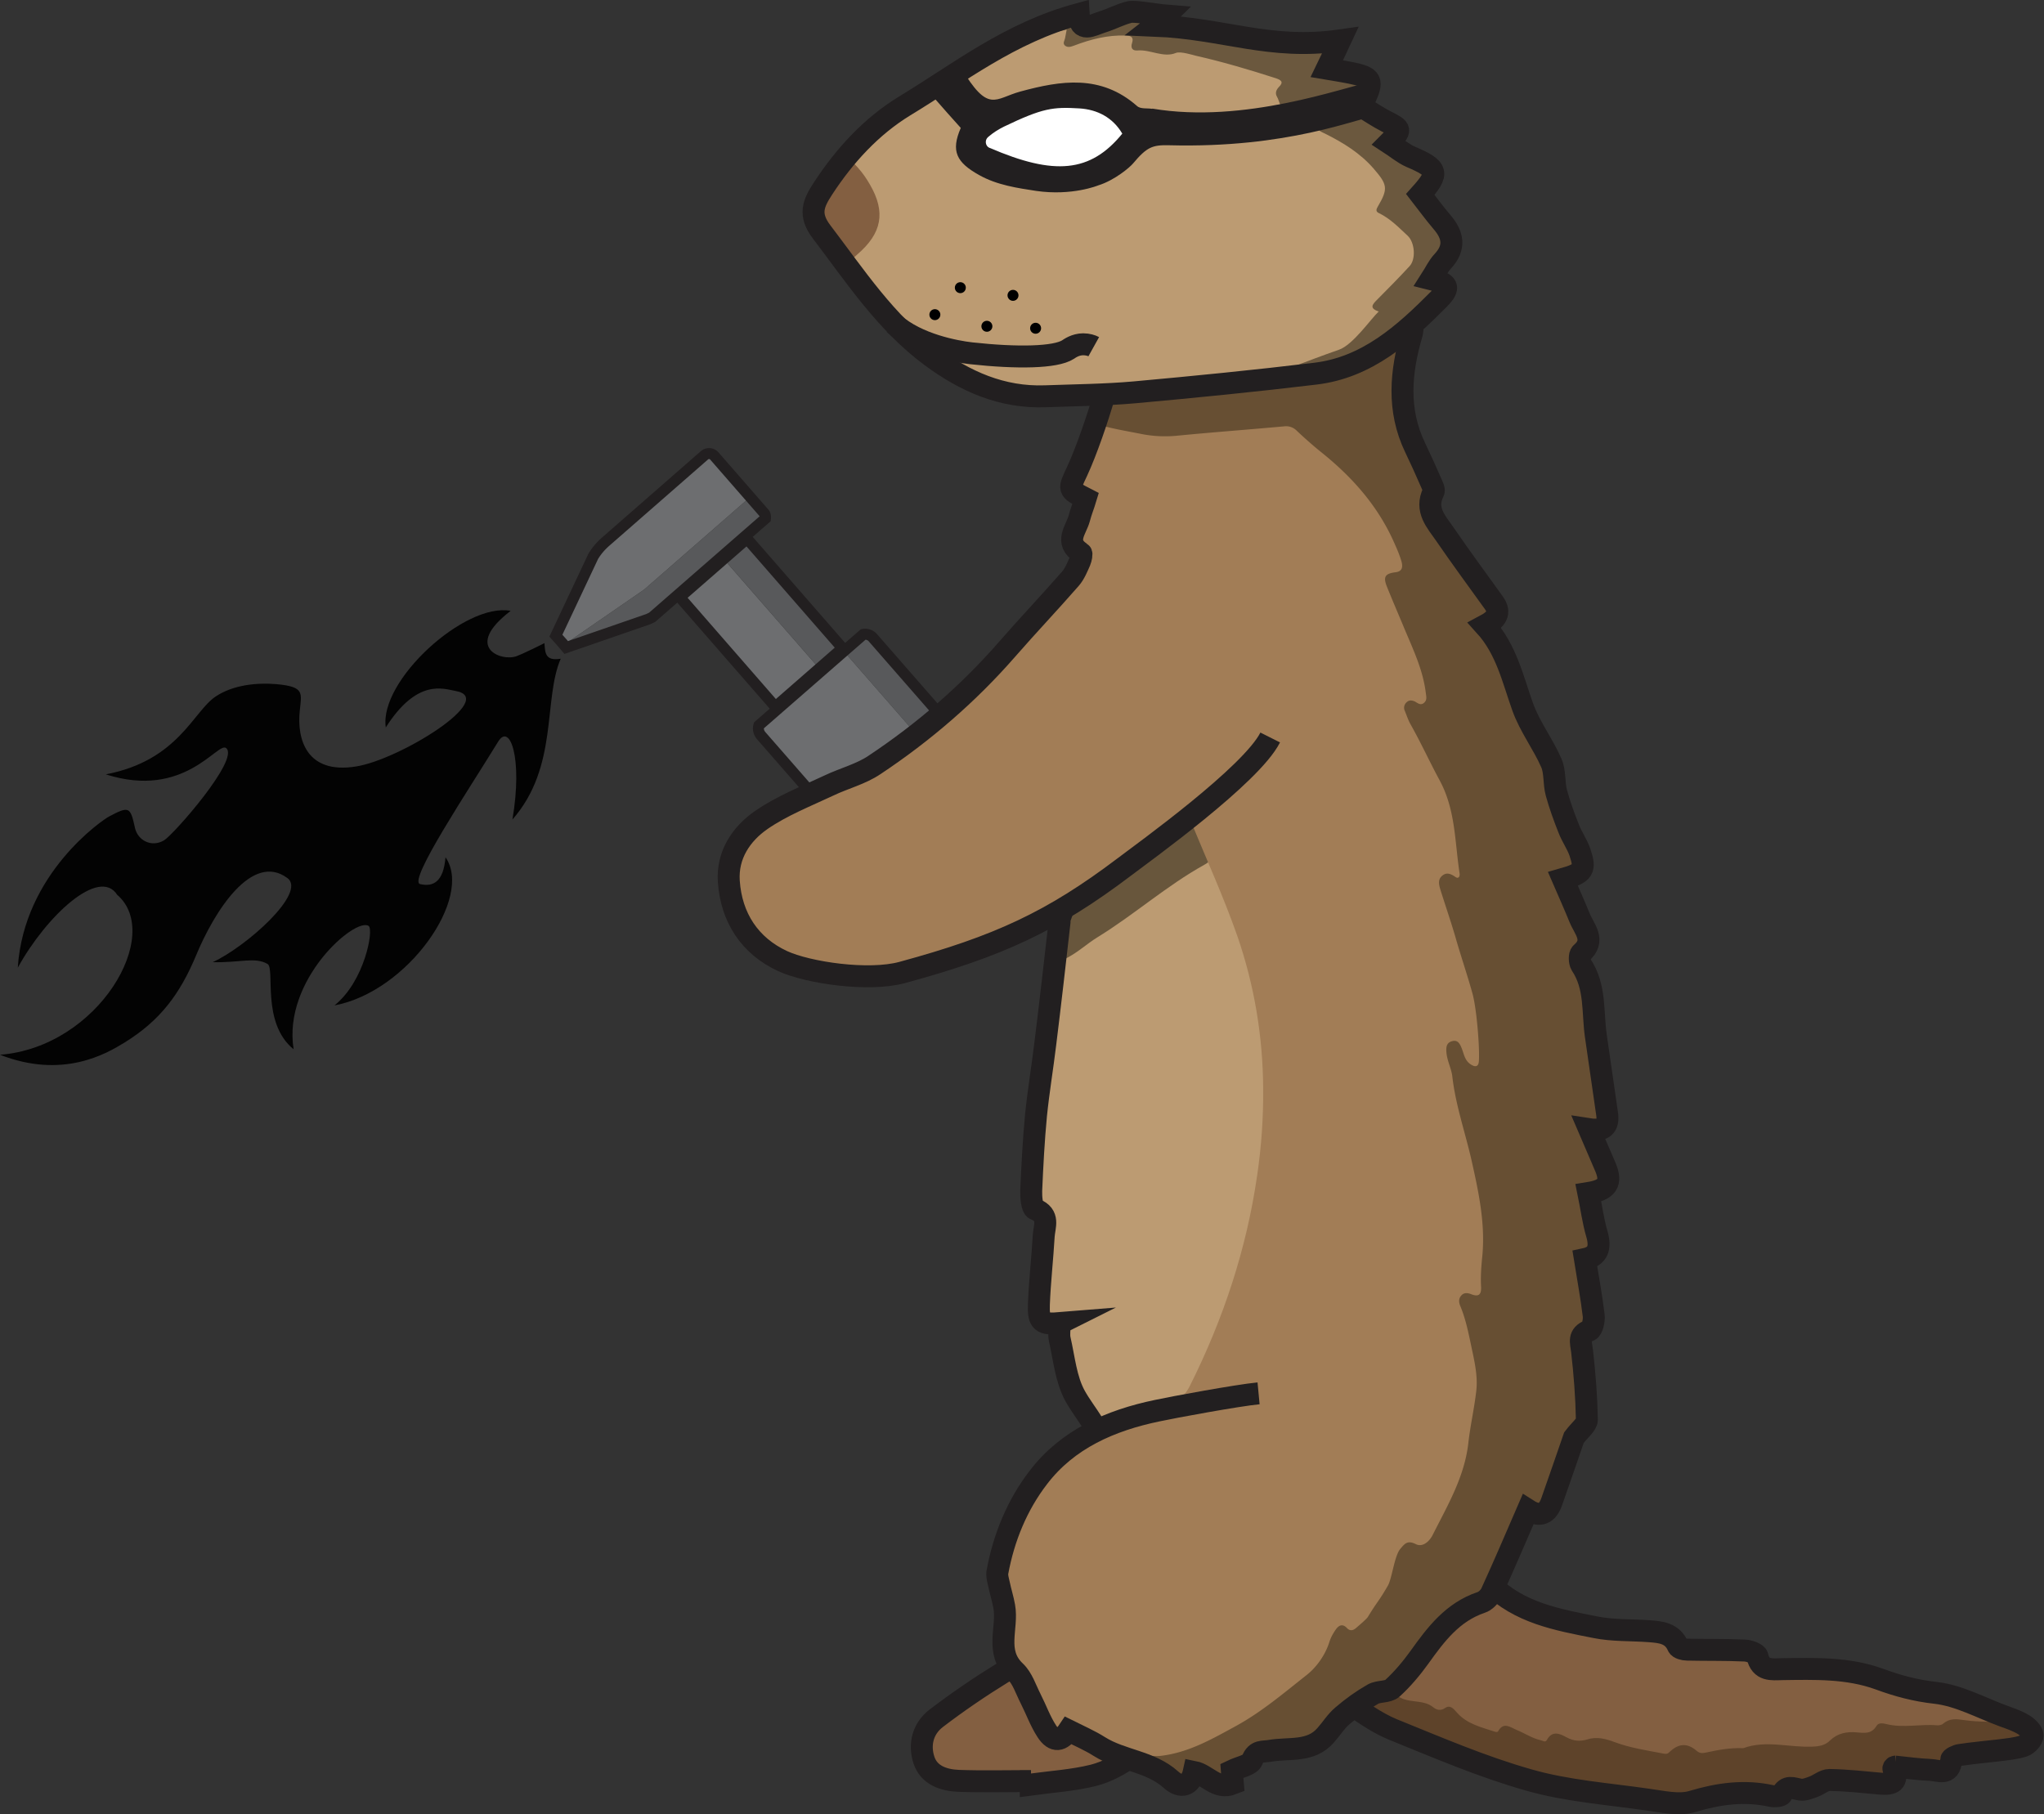 <svg xmlns="http://www.w3.org/2000/svg" id="Layer_2" data-name="Layer 2" viewBox="0 0 93.14 82.67"><rect x="0" y="0" width="93.14" height="82.67" fill="#333333" stroke="none"/><defs><style>.cls-7{fill:#bc9b72}.cls-8{fill:#835f41}.cls-10{fill:#fff}.cls-14{fill:none;stroke:#221f20;stroke-miterlimit:10}</style></defs><g id="Layer_1-2" data-name="Layer 1"><path d="M86.09 80.37c.34.7.05.84-.51.79-.78-.07-1.57-.16-2.35-.17-.24 0-.48.22-.73.31-.19.07-.41.16-.6.13-.33-.06-.63-.22-.84.22-.04.08-.32.1-.47.07-1.23-.27-2.4-.11-3.6.25-.62.19-1.38 0-2.07-.09-1.8-.26-3.65-.39-5.39-.89-2.12-.6-4.16-1.48-6.21-2.31-.77-.32-1.46-.84-2.16-1.3-.17-.11-.25-.37-.38-.56l.61-.15c.06-.02.12-.07.18-.1-.61-.85-.36-1.41.63-2.38.73-.71 1.34-1.59 1.86-2.48.46-.78 1.02-1.01 1.71-.44.42.35.78.8 1.45.52.13-.05.42.13.56.27 1.32 1.32 3.07 1.63 4.79 1.97.79.16 1.63.12 2.44.18.53.04 1.06.08 1.32.68.04.1.27.16.41.16.87.02 1.73 0 2.6.04.22 0 .58.13.61.26.15.68.65.6 1.12.59 1.49-.02 3-.07 4.43.45.84.31 1.66.53 2.57.63 1.06.12 2.07.68 3.1 1.06.31.11.63.22.91.39.18.11.41.33.41.49 0 .17-.23.42-.41.48-.36.12-.75.15-1.13.2-.59.07-1.18.12-1.77.21-.15.02-.4.14-.4.22-.05.76-.59.47-.97.46-.55-.02-1.09-.1-1.74-.17Zm-39.23.68c-1.1 0-2.21.03-3.31-.01-.67-.03-1.34-.25-1.57-.95-.23-.71-.05-1.43.56-1.9.97-.74 1.98-1.43 3.02-2.07.49-.3 1.15-.31 1.41-.95.02-.06.11-.09.17-.12.5-.26 2.23.6 2.37 1.15.07.26.19.53.37.71.55.56 1.14 1.09 1.71 1.62.41.38.44.97-.11 1.37-.53.39-1.15.73-1.78.89-.93.23-1.9.29-2.85.42v-.16Z" class="cls-8"/><path d="M48.45 60.12c-.85.07-1-.04-.97-.86.04-1.04.16-2.08.22-3.12.03-.44.28-.94-.39-1.21-.15-.06-.19-.56-.18-.85.05-1.15.11-2.3.22-3.45.11-1.08.29-2.15.42-3.23.23-1.85.44-3.7.65-5.55 0-.07 0-.14.02-.2.45-1.21.61-2.45.66-3.73.03-.87.52-1.19 1.4-1.31.75-.1 1.48-.29 2.23-.36.74-.07 1.49-.06 2.24-.06.62 0 1.24.02 1.86.03 1.13.03 1.45.55 1.38 1.68-.09 1.41 0 2.83.02 4.25.04 3.78.14 7.55.08 11.33-.03 2.04-.31 4.07-.54 6.1-.1.94-.4 1.87-.5 2.81-.08.76 0 1.55-.02 2.32 0 .26-.09.52-.17.78-.34 1.14-1.08 1.62-2.23 1.32-1.21-.32-2.39-.58-3.64-.13-.46.17-.71-.25-.76-.64-.11-1.05-.85-1.75-1.32-2.6-.42-.76-.5-1.71-.7-2.58-.05-.23 0-.48 0-.73Z" class="cls-7"/><path d="M24.81 29.31c.03.44.03.83.74.71-.81 1.89-.09 4.92-2.2 7.33.48-2.82-.12-4.42-.65-3.55-1.35 2.2-4.12 6.35-3.56 6.49.59.14 1.07-.09 1.16-1.22 1.28 1.82-1.72 6.13-5.06 6.75 1.37-1.09 1.8-3.45 1.56-3.62-.6-.42-3.93 2.45-3.42 5.62-1.49-1.21-.83-3.68-1.19-3.89-.58-.33-1.23-.05-2.5-.08 1.51-.69 4.3-3.16 3.41-3.83-1.62-1.21-3.34 1.53-4.16 3.51-.74 1.77-1.63 2.97-3.26 3.98-.83.51-2.81 1.68-5.68.56 4.49-.35 7.45-5.48 5.34-7.29-.82-1.28-3.22.95-4.53 3.32.28-4.32 3.89-6.75 4.16-6.89.91-.48.97-.45 1.18.52.13.58.76.9 1.32.57.42-.24 3.48-3.72 2.83-4.21-.39-.29-1.89 2.35-5.48 1.2 3.31-.63 3.99-2.88 5.01-3.55.78-.52 1.84-.64 2.78-.56 1.28.12 1.13.4 1.05 1.21-.14 1.3.31 2.91 2.57 2.54 2-.32 6.47-3.1 4.53-3.44-.56-.1-1.75-.58-3.18 1.66-.32-2.12 3.61-5.71 5.69-5.31-2.19 1.67-.41 2.33.28 2.06.43-.17 1.26-.59 1.26-.59" style="fill:#030303"/><path d="M64.85 7.59c-.8-.58-1.55-1.14-2.4-1.76-.06.39-.08.65-.15.9-.24.94-.46 1.88-.76 2.79m-.63-.19c.53-1.53.79-3.08.58-4.72-.11-.85-.71-1.14-1.27-1.14-1.43 0-2.89.21-3.62 1.69-.39.79-.58 1.67-.88 2.51-.06.15-.18.28-.27.43-.1-.17-.28-.33-.28-.5-.01-.35.07-.7.12-1.15-.65.13-1.21.28-1.78.33-.8.07-1.51.23-1.93 1.02-.11.2-.32.37-.53.5-2.36 1.54-4.76 1.42-7.14.09-1.08-.6-1.24-1.29-.77-2.38-.42-.48-.84-.95-1.29-1.47-.88.72-1.72 1.41-2.61 2.14.9.84 1.37 1.84 1.46 2.94"/><path d="M44.05 6.75c3.34 1.53 5.14 1.46 6.72-.48-.45-.76-1.14-1.19-1.99-1.07-1.21.16-2.41.43-3.6.74-.4.11-.72.5-1.13.8ZM39 11.18c1.09-.72 1.25-1.17.76-2.36-.23-.55-.5-1.07-.81-1.72-.56.65-1.04 1.19-1.5 1.75-.11.13-.2.4-.14.52"/><path d="M40.69 9.61c-.08-1.1-.56-2.1-1.46-2.94.89-.73 1.74-1.42 2.61-2.14.46.52.87.99 1.29 1.47-.48 1.1-.31 1.78.77 2.38 2.38 1.33 4.78 1.45 7.14-.09.2-.13.42-.3.53-.5.42-.79 1.13-.95 1.93-1.02.57-.05 1.13-.21 1.78-.33-.05.46-.13.81-.12 1.15 0 .17.18.33.28.5.09-.14.22-.27.27-.43.3-.84.49-1.72.88-2.51.74-1.48 2.2-1.69 3.62-1.69.56 0 1.16.29 1.27 1.14.21 1.64-.05 3.19-.58 4.72" class="cls-10"/><path d="M44.05 6.75c.41-.3.73-.69 1.13-.8 1.18-.32 2.38-.58 3.6-.74.85-.11 1.54.31 1.99 1.07-1.58 1.94-3.38 2-6.72.48Zm-6.74 2.63c-.06-.12.03-.39.14-.52.45-.57.94-1.11 1.5-1.75.31.65.59 1.17.81 1.72.49 1.18.33 1.64-.76 2.36" class="cls-10"/><path d="m30.999 27.33 2.041-1.781 4.353 4.988-2.042 1.782zm7.511 2.42 3.51 4.02-4.08 3.56-3.24-3.71a.48.48 0 0 1-.1-.46zm-5.94-8.86 1.57 1.8-4.79 4.18-3.7 2.55-.31-.35 1.7-3.61c.14-.24.32-.46.54-.65l4.53-3.96c.13-.12.34-.1.45.03Z" style="fill:#6d6e70"/><path d="m34.14 22.69.68.78c.07.07.09.17.07.26l-5.16 4.5c-.06.03-.13.06-.19.09l-3.73 1.29-.16-.19 3.7-2.55zm5.66 6.48 3.24 3.71-1.02.89-3.51-4.02.85-.74c.16-.02.33.03.44.16m-6.757-3.622 1.017-.888 4.352 4.988-1.017.888z" style="fill:#58595b"/><path d="M90.92 79.67c-.56-.09-.88.23-1.38.26-.19 0-.42-.04-.5.14-.16.37-.2.64-.53.67-.31.03-.97-.1-1.25-.19-.42-.13-.56-.22-.76.07-.12.18-.55.7-.76.71-.6.05-1.39-.27-1.97-.42-.6-.15-.33.18-.86.42-.25.11-.46.46-.71.27-.11-.08-.74-.32-.85-.12-.15.26-.29.25-.53.36-.27.12-.63.07-.88-.1-.32-.22-.31-.19-.7-.03-.23.09-.76.1-1 .12-.31.02-.72-.12-.94.23-.11.18-.78.17-.98.15-1.21-.13-2.39-.59-3.6-.77-1.14-.17-2.3-.13-3.43-.35-.44-.09-.6-.57-1.07-.53-.43.04-1.06-.06-1.42-.28-.39-.24-.78-.27-1.21-.42-1.2-.43-2.37-.93-3.5-1.52-.23-.12-.21-.4-.06-.56.41-.43.94-.45 1.51-.55.03 0 .06-.02.07-.01.47.46 1.19.18 1.69.58.15.12.33.19.55.04.23-.16.39.04.53.2.47.54 1.14.68 1.77.89.03.01.1 0 .11-.02.25-.46.56-.19.85-.07.37.15.7.38 1.1.47.1.02.21.12.28-.02.25-.45.61-.27.9-.11.32.17.61.19.95.09.43-.14.85-.02 1.25.13.7.26 1.44.37 2.17.51.1.02.2.05.3-.05.42-.41.82-.44 1.25-.07.15.13.27.11.43.08.55-.12 1.09-.22 1.66-.2h.04c1.04-.38 2.1-.02 3.15-.07.31-.01.58-.06.8-.28.34-.33.76-.41 1.21-.37.34.03.68.09.91-.3.1-.16.31-.11.48-.07.76.18 1.53-.02 2.3.05.09 0 .2-.02.26-.08.29-.25.61-.21.94-.16.71.1 1.43.08 2.15.07.09 0 .19-.01.28.01.23.06.42.23.45.45.04.26.04.53-.13.57-.46.11-.9.14-1.32.19Z" style="fill:#5e432a"/><path d="M86.37 80.51c-.06 0-.11.06-.09.12.24.58-.05.7-.57.66-.78-.07-1.57-.16-2.35-.17-.24 0-.48.22-.73.31-.19.07-.41.16-.6.13-.33-.06-.63-.22-.84.22-.04.08-.32.1-.47.07-1.23-.27-2.4-.11-3.6.25-.62.19-1.38 0-2.07-.09-1.8-.26-3.65-.39-5.39-.89-2.12-.6-4.16-1.48-6.21-2.31-.77-.32-1.46-.84-2.16-1.3-.17-.11-.25-.37-.38-.56l.61-.15c.06-.02.12-.07.18-.1-.61-.85-.36-1.41.63-2.38.73-.71 1.34-1.59 1.86-2.48.46-.78 1.02-1.01 1.71-.44.42.35.78.8 1.45.52.13-.05.42.13.56.27 1.32 1.32 3.07 1.63 4.79 1.97.79.16 1.63.12 2.44.18.53.04 1.06.08 1.32.68.04.1.27.16.41.16.87.02 1.73 0 2.6.04.22 0 .58.13.61.26.15.68.65.6 1.12.59 1.49-.02 3-.07 4.43.45.84.31 1.66.53 2.57.63 1.06.12 2.07.68 3.1 1.06.31.11.63.22.91.39.18.11.41.33.41.49 0 .17-.23.42-.41.48-.36.12-.75.15-1.13.2-.59.07-1.18.12-1.77.21-.15.02-.4.14-.4.22-.05.76-.59.47-.97.46-.51-.02-1.01-.09-1.59-.15Zm-39.39.66c-1.1 0-2.21.03-3.31-.01-.67-.03-1.34-.25-1.57-.95-.23-.71-.05-1.43.56-1.9.97-.74 1.98-1.43 3.02-2.07.49-.3 1.15-.31 1.41-.95.02-.06.11-.09.17-.12.5-.26 2.23.6 2.37 1.15.07.26.19.53.37.71.55.56 1.14 1.09 1.71 1.62.41.38.44.97-.11 1.37-.53.39-1.15.73-1.78.89-.93.23-1.9.29-2.85.42v-.16Z" class="cls-14"/><path d="M55.21 38.78c.12.32-.08.49-.33.63-1.73.96-3.2 2.28-4.88 3.31-.47.29-.88.68-1.39.94-.17.08-.35.17-.53.15-.18-.03-.21 0-.02-.28.08-.12.13-.44.13-.58 0-.66-.03-1.18.05-1.83.02-.17.13-.28.27-.38 1.67-1.18 3.33-2.39 5.05-3.49.46-.3.68-.25.99.2.04.06.1.12.16.18.34.31.6.65.49 1.16Z" style="fill:#68563c"/><path d="M48.31 60.3c-.85.07-1-.04-.97-.86.04-1.04.16-2.08.22-3.12.03-.44.28-.94-.39-1.21-.15-.06-.19-.56-.18-.85.05-1.15.11-2.3.22-3.45.11-1.08.29-2.15.42-3.23.23-1.85.44-3.7.65-5.55 0-.07 0-.14.02-.2.45-1.21.61-2.45.66-3.73.03-.87.52-1.19 1.4-1.31.75-.1 1.48-.29 2.23-.36.74-.07 1.49-.06 2.24-.06.62 0 1.24.02 1.86.03 1.13.03 1.45.55 1.38 1.68-.09 1.41 0 2.83.02 4.25.04 3.78.14 7.55.08 11.33-.03 2.04-.31 4.07-.54 6.1-.1.94-.4 1.87-.5 2.81-.08.76 0 1.55-.02 2.32 0 .26-.09.52-.17.78-.34 1.14-1.08 1.62-2.23 1.32-1.21-.32-2.39-.58-3.64-.13-.46.17-.71-.25-.76-.64-.11-1.05-.85-1.75-1.32-2.6-.42-.76-.5-1.71-.7-2.58-.05-.23 0-.48 0-.73Z" class="cls-14"/><path d="m37.37 30.43 1.02-.89-4.35-4.99-1.02.89-2.04 1.78 4.35 4.99zm-2.57-7.07-.68-.78-1.57-1.8a.32.32 0 0 0-.45-.03l-4.53 3.96c-.21.19-.39.4-.54.65l-1.7 3.61.31.35.16.19 3.73-1.29c.07-.03.13-.06.19-.09l5.16-4.5c.01-.09 0-.19-.07-.26Zm4.98 5.71a.47.47 0 0 0-.44-.16l-.85.74-3.91 3.41c-.05.16-.01.33.1.46l3.24 3.71L42 33.67l1.02-.89z" style="stroke-width:.5px;fill:none;stroke:#221f20;stroke-miterlimit:10"/><path d="M63.78 14.61c.22.03.42.04.59.1.03 0 0 .24-.03.36-.52 1.75-.68 3.5.14 5.21.25.52.49 1.05.72 1.58.06.15.18.35.12.45-.41.82.14 1.37.53 1.94.72 1.05 1.48 2.08 2.22 3.11.34.47.1.77-.41 1.04.99 1.09 1.27 2.44 1.73 3.72.32.89.92 1.67 1.3 2.54.18.41.11.92.23 1.36.15.55.35 1.1.56 1.63.14.37.38.7.51 1.07.27.8.18.96-.77 1.23.26.6.52 1.18.76 1.77.21.52.75 1.03.07 1.61-.09.08-.08.4 0 .53.67 1 .51 2.15.67 3.25l.51 3.53c.09.59-.17.81-.82.71.26.61.51 1.18.75 1.74.29.7.1 1.03-.78 1.17.13.63.21 1.27.39 1.88.17.6.06 1-.55 1.13.14.88.3 1.72.4 2.57.03.22-.06.62-.19.68-.53.21-.39.53-.34.94.12 1.04.2 2.09.22 3.13 0 .23-.33.47-.59.82-.3.87-.65 1.89-1.01 2.91-.18.52-.51.75-1.09.38-.56 1.29-1.09 2.54-1.66 3.78-.08.18-.28.38-.47.44-1.3.44-2.06 1.45-2.81 2.5-.36.5-.77.99-1.23 1.41-.21.19-.63.12-.89.27-.49.28-.95.61-1.38.98-.3.25-.51.6-.77.89-.68.79-1.66.56-2.53.71-.33.06-.64-.04-.82.43-.09.23-.58.31-.93.48.01.15.03.34.05.59-.75.3-1.17-.42-1.78-.54-.14.65-.6.76-1.04.36-.94-.85-2.24-.87-3.26-1.51-.44-.28-.93-.49-1.41-.73-.32.48-.66.54-.99.03-.3-.46-.49-1-.74-1.49-.22-.43-.37-.93-.7-1.24-.94-.89-.32-1.98-.5-2.96-.06-.34-.17-.68-.24-1.02-.04-.18-.1-.37-.07-.54.29-1.58.9-3.06 1.86-4.31 1.34-1.76 3.3-2.61 5.42-3.05.69-.15 1.17-.37 1.5-1.04 1.52-3.04 2.58-6.24 3.06-9.6.19-1.29.28-2.6.27-3.9-.01-2.39-.4-4.74-1.18-6.99-.62-1.77-1.4-3.48-2.15-5.3-1.12.75-2.11 1.34-3.03 2.03-3.28 2.48-5.73 3.61-10.11 4.8-1.54.42-4.3.01-5.45-.52-1.49-.69-2.34-1.98-2.45-3.64-.08-1.2.57-2.16 1.48-2.79.94-.65 2.04-1.08 3.08-1.57.69-.33 1.46-.52 2.08-.94 2.24-1.49 4.27-3.24 6.04-5.27.95-1.09 1.94-2.13 2.89-3.22.19-.22.31-.52.43-.79.05-.12.1-.35.05-.38-.78-.5-.22-1.05-.08-1.58.08-.31.2-.6.29-.9-.82-.42-.78-.4-.39-1.24.42-.9.83-1.82 1.09-2.77.16-.56 0-1.19.04-1.79.04-.94.26-1.04 1.21-1 .71.03 1.45-.08 2.14-.26 1.55-.42 3.08-.9 4.6-1.4.47-.15.89-.48 1.36-.65.49-.18 1.02-.26 1.53-.39.53-.13 1.06-.33 1.6-.36.82-.05 1.1.28 1.13 1.11.01.26 0 .51 0 .77Z" style="fill:#a27d56"/><path d="M53.16.65c-.3.23-.19.21-.5.45 3.17.13 5.22 1.13 8.44.67-.28.6-.44.94-.61 1.29.36.06.72.12 1.08.19.98.2 1.05.34.63 1.24-.04.08-.08.16-.14.29.39.24.76.49 1.15.69.68.34.7.38.11.97.34.22.64.48 1 .64 1.24.53 1.31.73.42 1.71.32.41.63.84.98 1.25.51.59.63 1.16.05 1.79-.22.23-.36.54-.54.82.78.19.89.37.36.91-1.59 1.6-3.27 3.12-5.64 3.4-2.74.33-5.48.6-8.23.85-1.35.12-2.72.13-4.08.18-1.97.07-3.65-.68-5.19-1.82-2.07-1.53-3.46-3.66-4.99-5.67-.61-.8-.37-1.31.05-1.96.99-1.52 2.21-2.85 3.73-3.78 2.48-1.5 4.78-3.34 7.93-4.19.05.89.6.51 1.08.36.42-.13.82-.35 1.24-.45.26-.06 1.18.12 1.67.16Z" class="cls-7"/><path d="M51.32 80c.58-.11 1.07.08 1.58.02 1.27-.15 2.34-.77 3.42-1.36 1.17-.64 2.19-1.51 3.23-2.33.44-.35.84-.9 1.03-1.51.06-.19.16-.37.27-.53.13-.2.31-.32.52-.1.16.17.3.11.44-.01.1-.09.45-.38.52-.49.45-.74.49-.69.92-1.44.18-.33.29-1.33.55-1.65.2-.24.33-.42.71-.23.33.17.64-.15.77-.41.68-1.35 1.46-2.66 1.63-4.21.09-.79.27-1.57.36-2.36.08-.69-.09-1.38-.23-2.05-.13-.61-.25-1.22-.49-1.8-.07-.16-.1-.34.03-.49.13-.16.31-.13.48-.06.33.12.44 0 .43-.33-.03-.49.01-.98.06-1.47.13-1.48-.18-2.9-.5-4.33-.29-1.27-.72-2.49-.87-3.79-.04-.37-.24-.72-.27-1.11-.02-.24 0-.44.26-.51.25-.07.35.11.43.31.11.27.14.57.42.75.23.15.36.09.37-.17.04-.57-.1-2.36-.29-3.05-.2-.73-.52-1.69-.73-2.41-.22-.78-.49-1.55-.73-2.32-.07-.23-.14-.48.09-.66.2-.16.39-.07.58.06.15.11.22-.01.2-.16-.22-1.42-.18-2.88-.9-4.22-.46-.85-.86-1.73-1.34-2.58-.1-.18-.17-.39-.25-.59a.33.33 0 0 1 .07-.4c.12-.12.26-.1.4-.03.12.07.25.18.4.05s.1-.29.08-.45c-.13-1.08-.61-2.05-1.02-3.04-.25-.6-.51-1.2-.75-1.8-.18-.45-.09-.6.39-.66.34-.04.33-.28.27-.5-.1-.34-.25-.67-.4-1-.75-1.62-1.91-2.9-3.29-4-.37-.3-.73-.62-1.08-.95a.68.68 0 0 0-.57-.2c-1.64.15-3.28.27-4.92.43-.54.05-1.07.02-1.58-.08-.7-.14-1.41-.25-2.1-.47-.25-.08-.11-.18.07-.41.11-.15.28-.35.21-.54-.16-.42-.2-.38.25-.4.55-.03 1.11.04 1.64-.08 1.45-.32 2.97-.29 4.43-.46 1.87-.22 3.45-.32 5.28-.85.45-.13 1-.81 1.42-1 .23-.1.71-.32.99-.43-.04.32-.18.69.05.84.17.12-.17.28-.19.4-.17 1.15.02 2.25.37 3.38.05.17-.02.65.1.78.26.3.52.31.4.71-.02.07-.05.19-.01.23.41.52.23.89.28 1.43.03.27-.09.87.23.86.34-.02.29.33.42.59.2.41.6.51.77.93.23.57.56 1.05 1.04 1.43.45.36.53 1.01.17 1.46-.15.19-.11.31-.02.49.68 1.34 1.3 2.7 1.75 4.14.12.4.23.85.6 1.15.16.13.21.37.27.57.28.98.66 1.93.9 2.93.02.1.1.18.17.26.2.24.32.61.41.91.34 1.42-.03.92-.48 1.26-.19.14-.18.24-.06.42.34.51.36 1.23.68 1.75s.55.76.03 1.1c-.2.13-.22.26-.17.46.05.21.14.41.26.58.41.54.4 1.13.59 1.75.04.14.05.42-.03.55-.38.56-.08 1.07.09 1.63.26.84.48 1.69.63 2.55.06.35-.1.55-.45.63-.46.1-.53.26-.33.71.08.17.16.34.25.5.24.44.52 1.04.33 1.47-.08.18-.53.17-.72.2-.32.05-.33.26-.29.5.08.43.18.86.33 1.27.14.4.66.95.2 1.19-.19.1-.58.11-.51.22.56.82.5 1.74.48 2.66 0 .35-.11.64-.48.74-.15.04-.15.15-.17.27-.11.63-.06 1.24.12 1.85.08.29.15.57-.06.83-.02.02-.03.06-.02.07.23.56.21.88 0 1.31-.24.49-.8 1.04-.93 1.58-.16.66-.39 1.3-.62 1.94-.13.36-.46.44-.77.22-.28-.2-.21-.08-.27.25-.06.35-.42.7-.46 1.05-.02.18-.09.36-.26.43-.34.15-.4.44-.44.75-.05.37-.17 1.24-.47 1.46-.8.57-1.92 1.3-2.83 2.23-.41.42-.72.67-1.11 1.09-.26.28-.5.84-.85.95-.84.28-1.59.42-2.17 1.09-.4.46-.44 1.01-.9 1.41-.07.06-.59-.05-.67-.05-.46.01-.85.32-1.32.29-.07 0-.14.04-.2.01-.53-.26-.56.43-.93.65-.33.2-.55.11-.73.46-.31.6-.93.63-1.35.07-.16-.22-.29-.28-.49-.08-.07.06-.16.1-.23.15-.82.53-1.02.24-1.32-.38-.1-.2-.19-.23-.36-.25-.38-.06-.78-.09-1.14-.41Z" style="fill:#674f33"/><path d="M62.84 14.2c-.47-.15-.3-.33-.08-.55.5-.5.99-1 1.47-1.52.3-.32.24-1.09-.09-1.39-.41-.38-.79-.78-1.31-1.03-.15-.07-.12-.17-.05-.29.49-.83.44-1.01-.19-1.74-.62-.71-1.39-1.18-2.21-1.59-.16-.08-.39-.14-.31-.39.09-.27.31-.2.5-.13.17.06.28.02.43-.06.78-.42 2.03-.14 2.62.54.11.13.13.25-.02.33-.32.17-.16.28 0 .45.35.35.82.47 1.22.72.57.36.64.64.2 1.14-.22.26-.22.43 0 .71.45.57.92 1.14 1.16 1.85.09.28.14.47-.26.64-.3.13-.49.53-.7.84-.06.09.08.13.17.16.43.17.49.51.21.86-.8 1-2.96 2.56-4.15 2.96-.12.04-3.51.61-3.62.52-.13-.11 3.05-1.25 3.18-1.29.64-.22 1.45-1.4 1.81-1.74ZM48.52 1.37c-.75.15-1.5.29-2.25.44-.12.02-.27.09-.32-.05-.06-.18.14-.18.26-.21l2.25-.63c.06-.02.13-.03.19-.07.4-.22.46-.2.62.22.08.23.18.29.41.2.26-.1.53-.19.76-.33.46-.28.94-.41 1.47-.25.27.09.55.08.83.07.35-.02.51.1.37.48h1.34c.59 0 1.16.11 1.67.42.21.13.44.02.66.09.86.26 1.74.34 2.63.29.4-.02.79-.03 1.18-.16.13-.04.26-.08.37.05.09.12 0 .22-.03.33-.06.2-.36.34-.12.62.07.08-.13.16-.26.24.44.11.87.16 1.27.33.11.05.24.07.31.16.09.11.27.18.21.36-.06.17-.24.11-.38.14-.84.22-1.73.26-2.53.64-.23.11-.46.49-.57.1-.03-.12-.29-.04-.36-.01-.19.06-.2-.25-.31-.43-.1-.17-.03-.32.08-.44.24-.23.11-.32-.12-.4-1.21-.39-2.42-.75-3.66-1.03-.13-.03-.69-.21-.9-.13-.57.24-1.17-.16-1.75-.11-.22.02-.34-.09-.25-.36.07-.22-.03-.32-.29-.32-.82-.03-1.6.17-2.36.46-.14.05-.28.1-.41 0-.12-.11-.02-.22 0-.33l.06-.31c0-.03.01-.06.02-.09-.03 0-.06.01-.1.02Z" style="fill:#6b583e"/><path d="M64.37 14.82s0 .24-.03.36c-.52 1.75-.68 3.5.14 5.21.25.52.49 1.05.72 1.58.06.15.18.35.12.45-.41.82.14 1.37.53 1.94.72 1.05 1.48 2.08 2.22 3.11.34.47.1.77-.41 1.04.99 1.09 1.27 2.44 1.73 3.72.32.89.92 1.67 1.3 2.54.18.41.11.92.23 1.36.15.55.35 1.1.56 1.63.14.37.38.7.51 1.07.27.8.18.96-.77 1.23.26.6.52 1.18.76 1.77.21.52.75 1.03.07 1.61-.09.08-.08.4 0 .53.67 1 .51 2.15.67 3.25l.51 3.53c.09.59-.17.81-.82.71.26.61.51 1.18.75 1.74.29.7.1 1.03-.78 1.17.13.63.21 1.27.39 1.88.17.6.06 1-.55 1.13.14.88.3 1.72.4 2.57.03.22-.06.62-.19.68-.53.21-.39.53-.34.94.12 1.04.2 2.09.22 3.13 0 .23-.33.47-.59.82-.3.87-.65 1.89-1.01 2.91-.18.52-.51.75-1.09.38-.56 1.29-1.09 2.54-1.66 3.78-.08.18-.28.38-.47.44-1.3.44-2.06 1.45-2.81 2.5-.36.5-.77.99-1.23 1.41-.21.19-.63.12-.89.27-.49.28-.95.61-1.38.98-.3.25-.51.6-.77.89-.68.79-1.66.56-2.53.71-.33.06-.64-.04-.82.43-.09.23-.58.31-.93.48.01.15.03.34.05.59-.75.3-1.17-.42-1.78-.54-.14.65-.6.76-1.04.36-.94-.85-2.24-.87-3.26-1.51-.44-.28-.93-.49-1.41-.73-.32.48-.66.54-.99.03-.3-.46-.49-1-.74-1.49-.22-.43-.37-.93-.7-1.24-.94-.89-.32-1.98-.5-2.96-.06-.34-.17-.68-.24-1.02-.04-.18-.1-.37-.07-.54.29-1.58.9-3.06 1.86-4.31 1.34-1.76 3.3-2.61 5.42-3.05.69-.15 3.67-.7 4.62-.79m.53-29.89c-.86 1.71-5.74 5.21-6.66 5.91-3.28 2.48-5.73 3.61-10.11 4.8-1.54.42-4.3.01-5.45-.52-1.49-.69-2.34-1.98-2.45-3.64-.08-1.2.57-2.16 1.48-2.79.94-.65 2.04-1.08 3.08-1.57.69-.33 1.46-.52 2.08-.94 2.24-1.49 4.27-3.24 6.04-5.27.95-1.09 1.94-2.13 2.89-3.22.19-.22.31-.52.43-.79.05-.12.1-.35.05-.38-.78-.5-.22-1.05-.08-1.58.08-.31.2-.6.29-.9-.82-.42-.78-.4-.39-1.24.42-.9.95-2.45 1.22-3.4" class="cls-14"/><path d="M38.4 7c.56.45.9.82 1.24 1.41.73 1.26.55 2.22-.58 3.19-.15.13-.28.26-.52.48-.57-.77-1.14-1.5-1.65-2.27-.09-.13-.02-.44.08-.61.43-.71.9-1.39 1.44-2.2Z" class="cls-8"/><path d="M44.1 6.43c.46-.34.83-.78 1.28-.9 1.33-.36 2.69-.66 4.05-.84.96-.13 1.74.35 2.24 1.21-1.78 2.19-3.81 2.26-7.58.54Z" class="cls-10"/><path d="M45.09 6.74c-.19-.08-.23-.35-.07-.49.24-.21.49-.36.73-.48 1.77-.85 2.23-.9 3.43-.83.83.05 1.53.42 1.96 1.15-1.45 1.78-3.1 1.92-6.04.65Zm7.41-1.78c-.22-.04-.53.02-.69-.13-1.65-1.45-3.47-1.16-5.31-.66-1.18.32-1.45 1.03-2.72-1.1-.53.3-1.04.64-1.54 1.01l.29.34c.44.5.83.95 1.25 1.41-.46 1.06-.2 1.57.84 2.15.82.46 1.75.59 2.59.72 1.65.24 2.83-.25 2.83-.25.75-.23 1.45-.83 1.59-1 .63-.75.88-.85 1.65-.83 5.42.14 8.49-1.2 9.64-1.41-.62-.27-.84-1.22-.51-1.46-1.18.22-5.69 1.91-9.9 1.2Z" style="fill:#221f20"/><path d="M53.13.72c-.3.23-.19.21-.5.45 3.17.13 5.22 1.13 8.44.67-.28.6-.44.94-.61 1.29.36.06.72.12 1.08.19.98.2 1.05.34.63 1.24-.04.08-.08.16-.14.29.39.24.76.49 1.15.69.68.34.7.38.11.97.34.22.64.48 1 .64 1.24.53 1.31.73.43 1.71.32.41.63.84.98 1.25.51.59.63 1.16.05 1.79-.22.23-.36.54-.54.82.78.19.89.37.36.91-1.59 1.6-3.27 3.12-5.64 3.4-2.74.33-5.48.6-8.23.85-1.35.12-2.72.13-4.08.18-1.97.07-3.65-.68-5.19-1.82-2.07-1.53-3.46-3.66-4.99-5.67-.61-.8-.37-1.31.05-1.96.99-1.52 2.21-2.85 3.73-3.78C43.7 3.33 46 1.49 49.15.64c.05.89.6.51 1.08.36.42-.13.82-.35 1.24-.45.26-.06 1.18.12 1.67.16Z" class="cls-14"/><circle cx="42.6" cy="14.34" r=".25"/><circle cx="44.97" cy="14.87" r=".25"/><circle cx="46.16" cy="13.46" r=".25"/><circle cx="47.19" cy="14.96" r=".25"/><path d="M40.73 14.75c1.07.95 2.82 1.27 3.52 1.35 2.1.23 3.85.2 4.42-.17.06-.04.33-.24.69-.24.21 0 .39.06.48.11" class="cls-14"/><circle cx="43.76" cy="13.11" r=".25"/></g></svg>